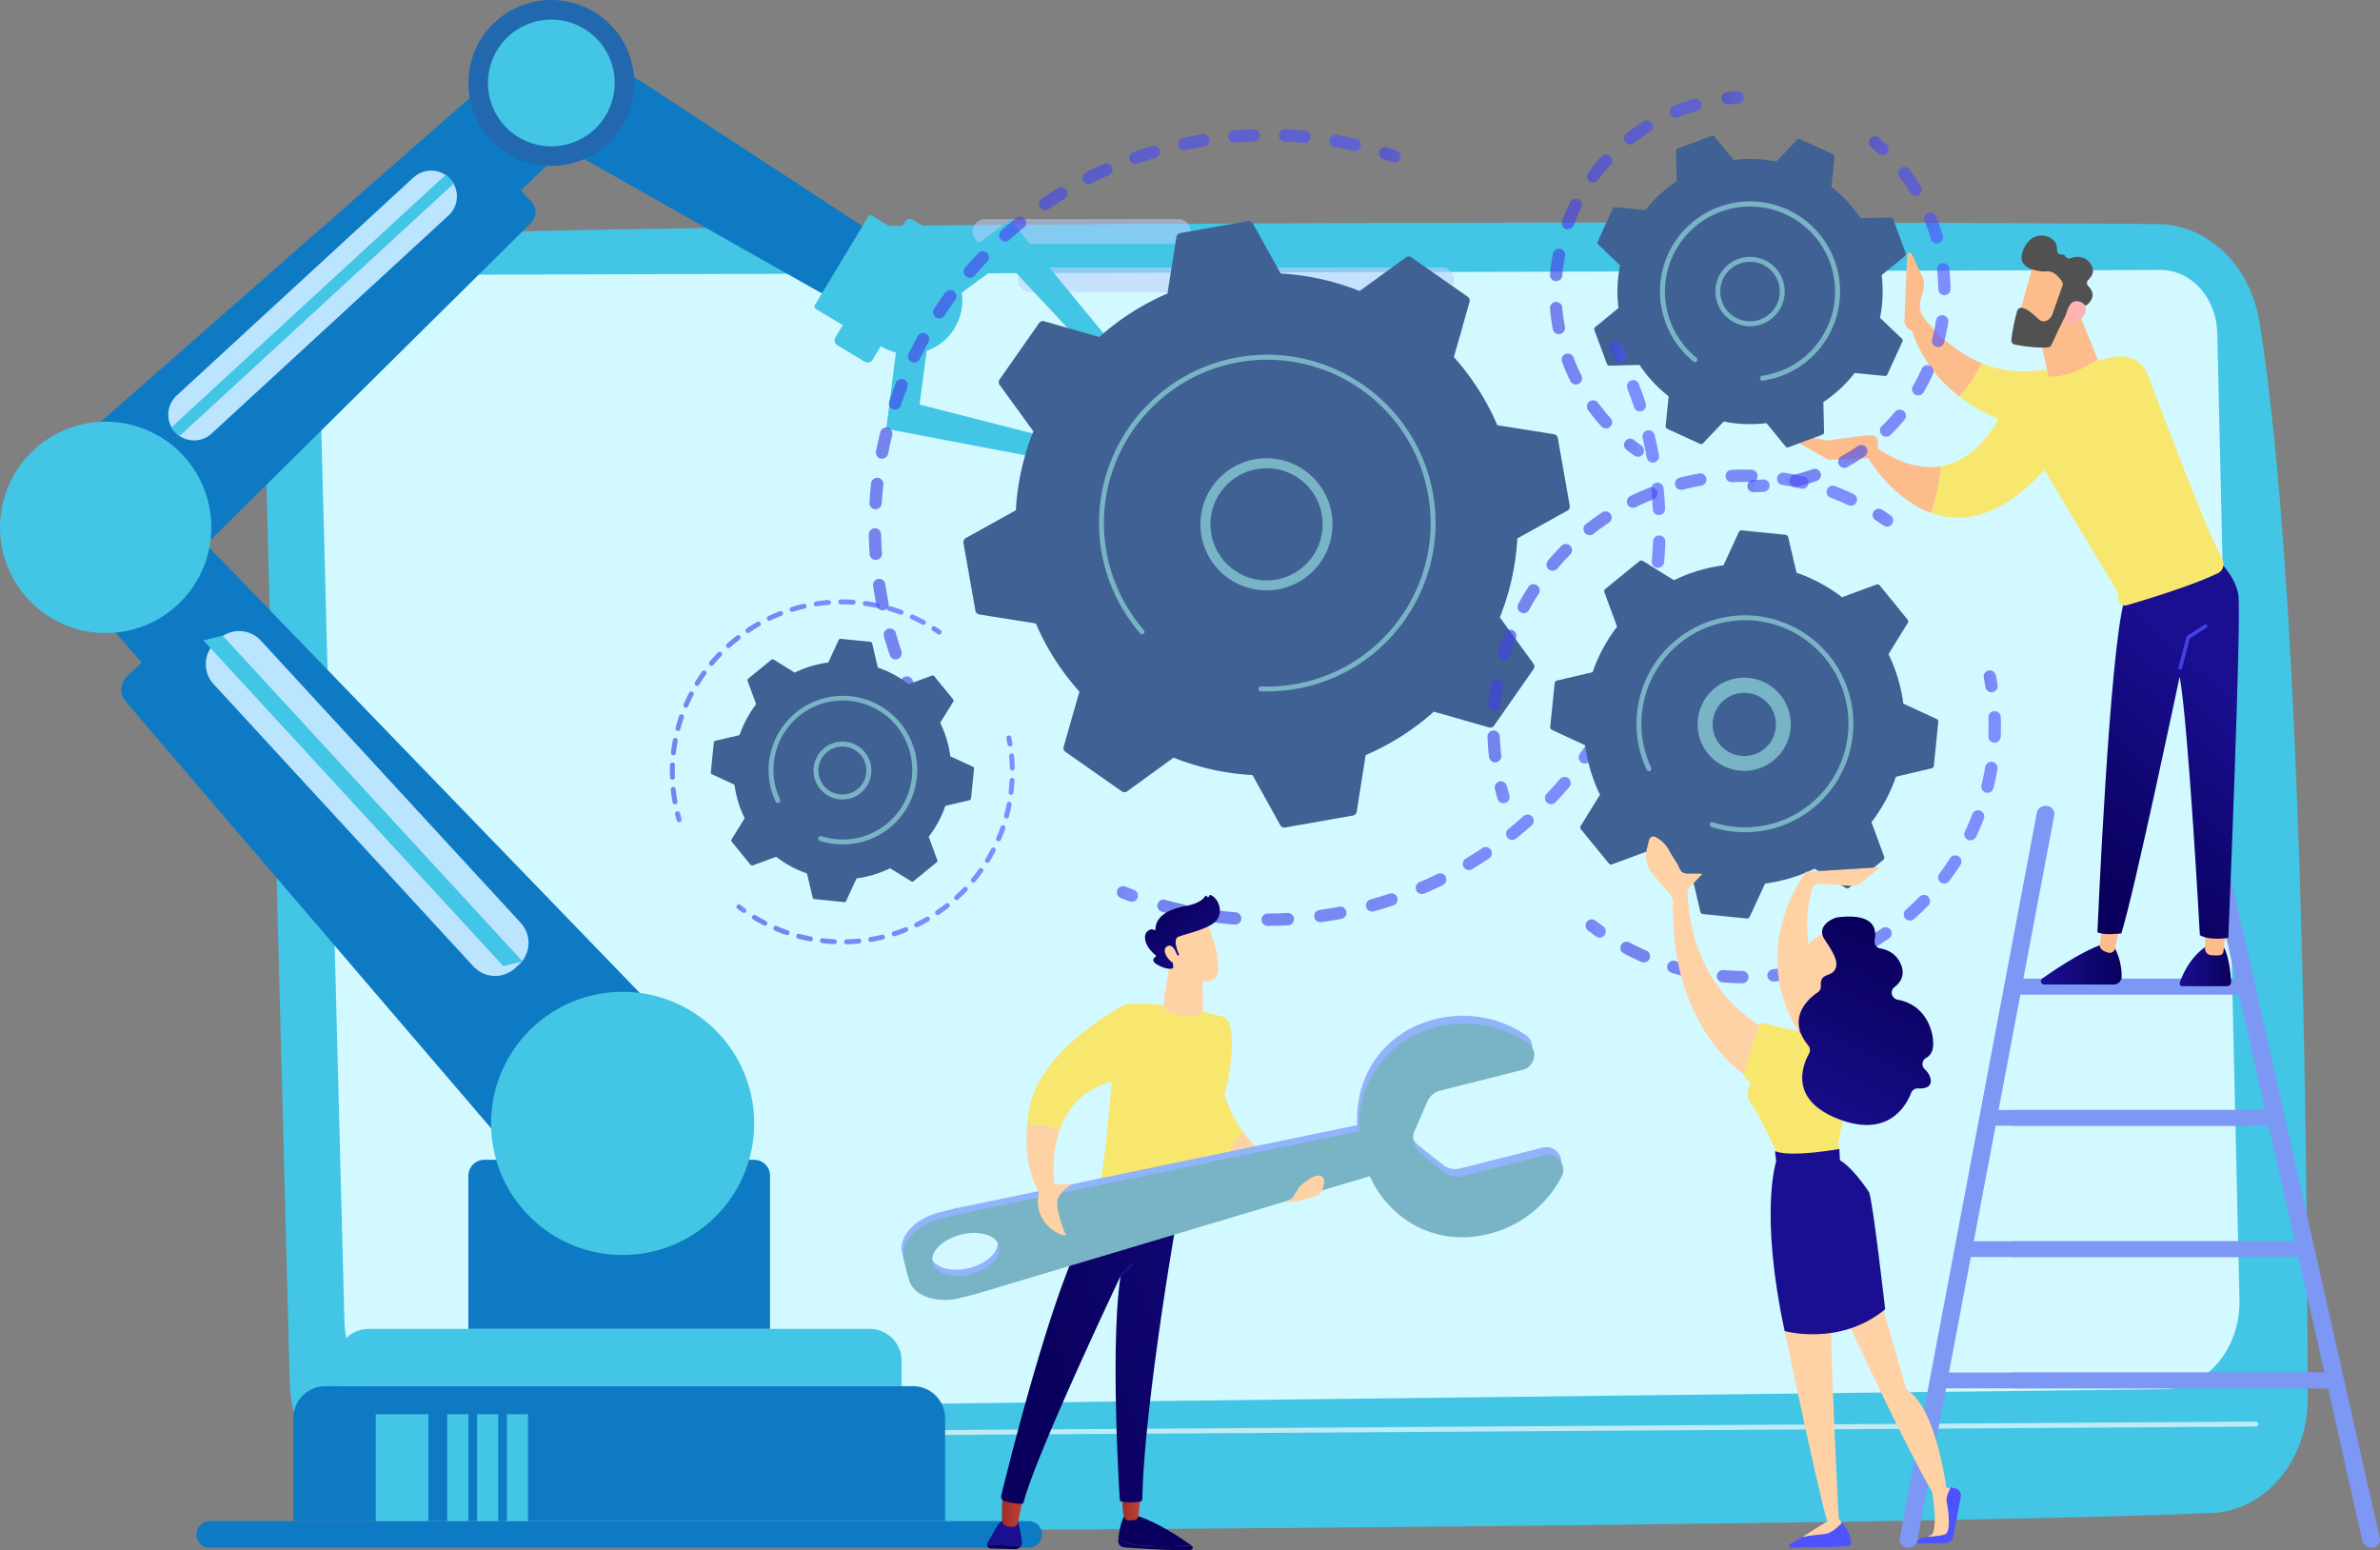 <svg xmlns="http://www.w3.org/2000/svg" xmlns:xlink="http://www.w3.org/1999/xlink" viewBox="0 0 1876.37 1222.03">
  <rect x="0" y="0" width="1876.37" height="1222.03" fill="#808080" stroke="none"/>
  <defs>
    <style>
      .cls-1 {
        fill: #43c5e5;
      }

      .cls-2 {
        fill: #d2f9ff;
      }

      .cls-3 {
        fill: #fff;
        opacity: 0.65;
      }

      .cls-4 {
        fill: #7d97f4;
      }

      .cls-5 {
        fill: url(#linear-gradient);
      }

      .cls-6 {
        fill: #fcbc8b;
      }

      .cls-7 {
        fill: url(#linear-gradient-2);
      }

      .cls-8 {
        fill: url(#linear-gradient-3);
      }

      .cls-9 {
        fill: url(#linear-gradient-4);
      }

      .cls-10 {
        fill: #f7e76f;
      }

      .cls-11 {
        fill: #515151;
      }

      .cls-12 {
        fill: url(#linear-gradient-5);
      }

      .cls-13 {
        fill: #3f6193;
      }

      .cls-14 {
        fill: #79b4c6;
      }

      .cls-15 {
        opacity: 0.64;
      }

      .cls-16 {
        fill: url(#linear-gradient-6);
      }

      .cls-17 {
        fill: url(#linear-gradient-7);
      }

      .cls-18 {
        fill: url(#linear-gradient-8);
      }

      .cls-19 {
        fill: url(#linear-gradient-9);
      }

      .cls-20 {
        fill: url(#linear-gradient-10);
      }

      .cls-21 {
        fill: url(#linear-gradient-11);
      }

      .cls-22, .cls-23 {
        fill: #bdd0fb;
      }

      .cls-22 {
        opacity: 0.53;
      }

      .cls-23 {
        opacity: 0.6;
      }

      .cls-24 {
        fill: #0e7ac4;
      }

      .cls-25 {
        fill: #bbe4ff;
      }

      .cls-26 {
        fill: #2268af;
      }

      .cls-27 {
        fill: url(#linear-gradient-12);
      }

      .cls-28 {
        fill: url(#linear-gradient-13);
      }

      .cls-29 {
        fill: url(#linear-gradient-14);
      }

      .cls-30 {
        fill: url(#linear-gradient-15);
      }

      .cls-31 {
        fill: url(#linear-gradient-16);
      }

      .cls-32 {
        fill: url(#linear-gradient-17);
      }

      .cls-33 {
        fill: url(#linear-gradient-18);
      }

      .cls-34 {
        fill: url(#linear-gradient-19);
      }

      .cls-35 {
        fill: url(#linear-gradient-20);
      }

      .cls-36 {
        fill: url(#linear-gradient-21);
      }

      .cls-37 {
        fill: url(#linear-gradient-22);
      }

      .cls-38 {
        fill: url(#linear-gradient-23);
      }

      .cls-39 {
        fill: url(#linear-gradient-24);
      }

      .cls-40 {
        fill: url(#linear-gradient-25);
      }

      .cls-41 {
        fill: url(#linear-gradient-26);
      }

      .cls-42 {
        fill: url(#linear-gradient-27);
      }

      .cls-43 {
        fill: url(#linear-gradient-28);
      }

      .cls-44 {
        fill: url(#linear-gradient-29);
      }

      .cls-45 {
        fill: #ffd2a6;
      }

      .cls-46 {
        fill: url(#_3);
      }

      .cls-47 {
        fill: url(#_3-2);
      }

      .cls-48 {
        fill: url(#_3-3);
      }

      .cls-49 {
        fill: url(#_3-4);
      }

      .cls-50 {
        fill: url(#linear-gradient-30);
      }

      .cls-51 {
        fill: url(#linear-gradient-31);
      }

      .cls-52 {
        fill: url(#_3-5);
      }

      .cls-53 {
        fill: url(#linear-gradient-32);
      }

      .cls-54 {
        fill: url(#linear-gradient-33);
      }

      .cls-55 {
        fill: #91b3fa;
      }

      .cls-56 {
        fill: url(#linear-gradient-34);
      }

      .cls-57 {
        fill: url(#linear-gradient-35);
      }

      .cls-58 {
        fill: url(#linear-gradient-36);
      }

      .cls-59 {
        fill: url(#linear-gradient-37);
      }

      .cls-60 {
        fill: url(#linear-gradient-38);
      }
    </style>
    <linearGradient id="linear-gradient" x1="-176.51" y1="761.28" x2="-135.92" y2="761.28" gradientTransform="matrix(-1, 0, 0, 1, 1582.51, 0)" gradientUnits="userSpaceOnUse">
      <stop offset="0" stop-color="#09005d"/>
      <stop offset="1" stop-color="#1a0f91"/>
    </linearGradient>
    <linearGradient id="linear-gradient-2" x1="-90.2" y1="760.63" x2="-26.53" y2="760.63" xlink:href="#linear-gradient"/>
    <linearGradient id="linear-gradient-3" x1="1645.98" y1="683.02" x2="1765.98" y2="551.02" gradientTransform="matrix(1, 0, 0, 1, 0, 0)" xlink:href="#linear-gradient"/>
    <linearGradient id="linear-gradient-4" x1="1726.78" y1="510.83" x2="2010.78" y2="300.83" gradientUnits="userSpaceOnUse">
      <stop offset="0" stop-color="#4042e2"/>
      <stop offset="1" stop-color="#4f52ff"/>
    </linearGradient>
    <linearGradient id="linear-gradient-5" x1="1702.98" y1="187.38" x2="1661.98" y2="223.38" gradientUnits="userSpaceOnUse">
      <stop offset="0" stop-color="#ff928e"/>
      <stop offset="1" stop-color="#feb3b1"/>
    </linearGradient>
    <linearGradient id="linear-gradient-6" x1="1280.24" y1="352.89" x2="1296.2" y2="352.89" xlink:href="#linear-gradient-4"/>
    <linearGradient id="linear-gradient-7" x1="1222.01" y1="207.75" x2="1341.37" y2="207.75" xlink:href="#linear-gradient-4"/>
    <linearGradient id="linear-gradient-8" x1="1357.18" y1="77.12" x2="1374.65" y2="77.12" xlink:href="#linear-gradient-4"/>
    <linearGradient id="linear-gradient-9" x1="1473.48" y1="114.94" x2="1489.03" y2="114.94" xlink:href="#linear-gradient-4"/>
    <linearGradient id="linear-gradient-10" x1="1410.77" y1="257.7" x2="1537.92" y2="257.7" xlink:href="#linear-gradient-4"/>
    <linearGradient id="linear-gradient-11" x1="1377.66" y1="383" x2="1395.15" y2="383" xlink:href="#linear-gradient-4"/>
    <linearGradient id="linear-gradient-12" x1="728.25" y1="577.04" x2="742.03" y2="577.04" xlink:href="#linear-gradient-4"/>
    <linearGradient id="linear-gradient-13" x1="684.94" y1="329.29" x2="1072.9" y2="329.29" xlink:href="#linear-gradient-4"/>
    <linearGradient id="linear-gradient-14" x1="1087.27" y1="122.05" x2="1104.38" y2="122.05" xlink:href="#linear-gradient-4"/>
    <linearGradient id="linear-gradient-15" x1="1268.97" y1="277.33" x2="1282.18" y2="277.33" xlink:href="#linear-gradient-4"/>
    <linearGradient id="linear-gradient-16" x1="912.21" y1="514.75" x2="1312.96" y2="514.75" xlink:href="#linear-gradient-4"/>
    <linearGradient id="linear-gradient-17" x1="880.22" y1="704.63" x2="897.21" y2="704.63" xlink:href="#linear-gradient-4"/>
    <linearGradient id="linear-gradient-18" x1="532.24" y1="643.88" x2="537.42" y2="643.88" xlink:href="#linear-gradient-4"/>
    <linearGradient id="linear-gradient-19" x1="528.13" y1="553.26" x2="729.98" y2="553.26" xlink:href="#linear-gradient-4"/>
    <linearGradient id="linear-gradient-20" x1="734.52" y1="497.04" x2="742.45" y2="497.04" xlink:href="#linear-gradient-4"/>
    <linearGradient id="linear-gradient-21" x1="793.48" y1="584.14" x2="798.25" y2="584.14" xlink:href="#linear-gradient-4"/>
    <linearGradient id="linear-gradient-22" x1="592.67" y1="669.22" x2="800" y2="669.22" xlink:href="#linear-gradient-4"/>
    <linearGradient id="linear-gradient-23" x1="580.7" y1="716.36" x2="588.5" y2="716.36" xlink:href="#linear-gradient-4"/>
    <linearGradient id="linear-gradient-24" x1="1178.45" y1="624.54" x2="1190.22" y2="624.54" xlink:href="#linear-gradient-4"/>
    <linearGradient id="linear-gradient-25" x1="1172.7" y1="485.57" x2="1464.06" y2="485.57" xlink:href="#linear-gradient-4"/>
    <linearGradient id="linear-gradient-26" x1="1476.4" y1="408.11" x2="1492.6" y2="408.11" xlink:href="#linear-gradient-4"/>
    <linearGradient id="linear-gradient-27" x1="1563.87" y1="537.04" x2="1574.99" y2="537.04" xlink:href="#linear-gradient-4"/>
    <linearGradient id="linear-gradient-28" x1="1277.47" y1="667.85" x2="1577.52" y2="667.85" xlink:href="#linear-gradient-4"/>
    <linearGradient id="linear-gradient-29" x1="1250.07" y1="731.91" x2="1266.06" y2="731.91" xlink:href="#linear-gradient-4"/>
    <linearGradient id="_3" data-name="   3" x1="894.64" y1="1278.62" x2="878.64" y2="1343.28" gradientUnits="userSpaceOnUse">
      <stop offset="0" stop-color="#09005d"/>
      <stop offset="0.92" stop-color="#190e8d"/>
      <stop offset="1" stop-color="#1a0f91"/>
    </linearGradient>
    <linearGradient id="_3-2" x1="912.78" y1="1202.43" x2="918.11" y2="1159.09" xlink:href="#_3"/>
    <linearGradient id="_3-3" x1="816.22" y1="1126.05" x2="805.55" y2="1166.05" xlink:href="#_3"/>
    <linearGradient id="_3-4" x1="794.71" y1="1181.67" x2="806.71" y2="1041" xlink:href="#_3"/>
    <linearGradient id="linear-gradient-30" x1="6552.4" y1="1187.93" x2="6570.27" y2="1187.93" gradientTransform="translate(-5762.51)" gradientUnits="userSpaceOnUse">
      <stop offset="0" stop-color="#a22b25"/>
      <stop offset="1" stop-color="#c0423c"/>
    </linearGradient>
    <linearGradient id="linear-gradient-31" x1="6647.06" y1="1186.76" x2="6661.95" y2="1186.76" xlink:href="#linear-gradient-30"/>
    <linearGradient id="_3-5" x1="826.83" y1="1090.22" x2="1129.49" y2="992.22" xlink:href="#_3"/>
    <linearGradient id="linear-gradient-32" x1="879.69" y1="868.75" x2="883.69" y2="933.41" gradientTransform="matrix(1, 0, 0, 1, 0, 0)" xlink:href="#linear-gradient"/>
    <linearGradient id="linear-gradient-33" x1="6681.88" y1="714.4" x2="6724.86" y2="769.73" gradientTransform="translate(-5762.51)" xlink:href="#linear-gradient"/>
    <linearGradient id="linear-gradient-34" x1="3077.12" y1="925.91" x2="3035.3" y2="1197.75" gradientTransform="translate(-1506.69)" xlink:href="#linear-gradient-4"/>
    <linearGradient id="linear-gradient-35" x1="2988.63" y1="912.3" x2="2946.81" y2="1184.14" gradientTransform="translate(-1506.69)" xlink:href="#linear-gradient-4"/>
    <linearGradient id="linear-gradient-36" x1="1601.16" y1="714.47" x2="1481.16" y2="907.97" gradientTransform="matrix(1, 0, 0, 1, 0, 0)" xlink:href="#linear-gradient"/>
    <linearGradient id="linear-gradient-37" x1="2924.63" y1="801.15" x2="2954.55" y2="801.15" gradientTransform="translate(-1506.69)" xlink:href="#linear-gradient-5"/>
    <linearGradient id="linear-gradient-38" x1="3007.99" y1="749.34" x2="2931.32" y2="902.69" gradientTransform="translate(-1506.69)" xlink:href="#linear-gradient"/>
  </defs>
  <g id="Layer_2" data-name="Layer 2">
    <g id="Illustration">
      <g>
        <g>
          <path class="cls-1" d="M207.35,277.94l21,809.29c1.73,66.58,49.49,119.82,107.68,120,258.44.93,1162.14-4,1407.87-14.52,42.23-1.81,75.46-41.4,75.42-89.78-.13-188.13-4.15-640.43-38.08-849.58-7.15-44-40.6-76.26-79.7-76.67-216.58-2.32-1174.71-2.66-1420.26,10C238.9,188.93,206.09,229.43,207.35,277.94Z"/>
          <path class="cls-2" d="M251.61,272.85l19.93,768.89c1,38.87,29.09,69.83,63.06,69.53L1706,1095.12c33.68-.29,60.47-32,59.59-70.55L1748.09,262.5c-.63-27.55-20.39-49.64-44.48-49.68L299.28,216.74C272.34,216.69,250.81,242,251.61,272.85Z"/>
          <path class="cls-3" d="M273.88,1134.2a1.95,1.95,0,0,1,0-3.89l1504.53-9.65a2,2,0,0,1,2,1.93,2,2,0,0,1-1.94,2L273.9,1134.2Z"/>
        </g>
        <g>
          <g>
            <path class="cls-4" d="M1504.62,1220.06a6.77,6.77,0,0,0,6.84-5.18l108.13-572.39c.64-3.39-1.91-6.59-5.69-7.16s-7.38,1.71-8,5.09l-108.13,572.39c-.64,3.39,1.92,6.59,5.7,7.16A7.68,7.68,0,0,0,1504.62,1220.06Z"/>
            <path class="cls-4" d="M1869.41,1220.06a7.16,7.16,0,0,0,1.38-.13c3.76-.67,6.2-4,5.44-7.31L1748.76,647.67c-.75-3.36-4.41-5.55-8.18-4.86s-6.2,4-5.45,7.32l127.47,564.94A6.82,6.82,0,0,0,1869.41,1220.06Z"/>
            <path class="cls-4" d="M1587.12,783.94h184.79c3.84,0,6.95-2.78,6.95-6.21s-3.11-6.21-6.95-6.21H1587.12c-3.83,0-6.95,2.78-6.95,6.21S1583.29,783.94,1587.12,783.94Z"/>
            <path class="cls-4" d="M1590.47,783.94h178.08a6.23,6.23,0,1,0,0-12.42H1590.47a6.23,6.23,0,1,0,0,12.42Z"/>
            <path class="cls-4" d="M1587.12,887.44h184.79c3.84,0,6.95-2.78,6.95-6.21s-3.11-6.21-6.95-6.21H1587.12c-3.83,0-6.95,2.78-6.95,6.21S1583.29,887.44,1587.12,887.44Z"/>
            <path class="cls-4" d="M1570.35,887.44h224c3.84,0,7-2.78,7-6.21s-3.11-6.21-7-6.21h-224c-3.84,0-7,2.78-7,6.21S1566.51,887.44,1570.35,887.44Z"/>
            <path class="cls-4" d="M1587.12,990.94h184.79c3.84,0,6.95-2.78,6.95-6.21s-3.11-6.21-6.95-6.21H1587.12c-3.83,0-6.95,2.77-6.95,6.21S1583.29,990.94,1587.12,990.94Z"/>
            <path class="cls-4" d="M1549,990.94H1817.1c3.84,0,7-2.78,7-6.21s-3.11-6.21-7-6.21H1549c-3.84,0-7,2.77-7,6.21S1545.11,990.94,1549,990.94Z"/>
            <path class="cls-4" d="M1587.12,1094.43h251.54c3.84,0,6.95-2.78,6.95-6.21s-3.11-6.21-6.95-6.21H1587.12c-3.83,0-6.95,2.78-6.95,6.21S1583.29,1094.43,1587.12,1094.43Z"/>
            <path class="cls-4" d="M1531.64,1094.43h307c3.84,0,6.95-2.78,6.95-6.21s-3.11-6.21-6.95-6.21h-307c-3.84,0-7,2.78-7,6.21S1527.8,1094.43,1531.64,1094.43Z"/>
          </g>
          <g>
            <path class="cls-5" d="M1753.36,747s4.51,7.11,5.65,27a3.25,3.25,0,0,1-3.22,3.43h-35.27a2.08,2.08,0,0,1-2-2.73c2.07-6.12,8.32-21,22.26-29.56Z"/>
            <path class="cls-6" d="M1754.9,733.49l-2,16.73a3.13,3.13,0,0,1-2.75,2.76,27.46,27.46,0,0,1-7.45-.07,5.16,5.16,0,0,1-4.26-5.12V731.64Z"/>
            <path class="cls-7" d="M1666.1,745.13a49.32,49.32,0,0,1,6.61,24.9,6.24,6.24,0,0,1-6.27,6.09h-54.78a2.62,2.62,0,0,1-1.5-4.77c10.36-7.27,30.74-20.87,45.47-26.22Z"/>
            <path class="cls-6" d="M1671.74,727.07l-4.25,20.66a4.27,4.27,0,0,1-5,3.35,15.29,15.29,0,0,1-4.82-2,4.89,4.89,0,0,1-2.18-5l4.4-25Z"/>
            <path class="cls-8" d="M1747.08,439.85s14.8,13,17.58,28.74-7.89,270.75-7.89,270.75-14.79,2.46-22.42-2.16c0,0-9-165.53-15.92-203.78,0,0-36.06,171.46-46,202.45,0,0-14.25,1.73-18.84-1,0,0,9.44-222.27,21.31-261.79Z"/>
            <path class="cls-9" d="M1718.86,527.87a1.22,1.22,0,0,1-.37,0,1.46,1.46,0,0,1-1-1.78l6.28-24.1a1.48,1.48,0,0,1,.63-.86l13.57-8.71a1.46,1.46,0,1,1,1.58,2.45l-13.1,8.41-6.14,23.55A1.45,1.45,0,0,1,1718.86,527.87Z"/>
            <path class="cls-10" d="M1601.08,292.48c62.28-5.17,78.56,7.71,78.56,7.71l-29.93,47.25s-61.19-1.2-105-35a107.48,107.48,0,0,0,17.56-26.21A82.52,82.52,0,0,0,1601.08,292.48Z"/>
            <path class="cls-6" d="M1503.56,201.06a1.9,1.9,0,0,1,3.63-.73l8,17a17.67,17.67,0,0,1,1.41,10.51l-2.79,9.87a17.07,17.07,0,0,0,3.48,13.56c7.3,9.13,22.85,25.8,45,35a107.48,107.48,0,0,1-17.56,26.21c-16.09-12.4-29.85-29.18-37.39-51.91a8.34,8.34,0,0,1-5.88-8.29Z"/>
            <path class="cls-10" d="M1580.58,319.87c21.93-23.62,63.69-34.3,87.87-38.68a22.19,22.19,0,0,1,24.79,14.06c10.88,29.25,40.47,105.35,46.21,118.43,4.7,10.73,9.62,21.21,12.74,27.76a7.87,7.87,0,0,1-3.67,10.48c-20.34,9.8-57,20.9-71.79,25.22a5.08,5.08,0,0,1-6.51-4.89,15.94,15.94,0,0,0-2.27-8.19l-56.2-93.66c-35,38.84-65.71,42.4-89.28,33.89a176.42,176.42,0,0,0,7.8-36.8C1565.09,361.52,1580.58,319.87,1580.58,319.87Z"/>
            <path class="cls-6" d="M1472.73,361l6.28-8.38c20.34,14,37.34,17.28,51.26,14.9a176.42,176.42,0,0,1-7.8,36.8C1491.43,393.09,1472.73,361,1472.73,361Z"/>
            <path class="cls-6" d="M1477.16,361.12l-35.4,1.38-32.59-18.2c4.68-2.94,31.13,3.06,31.13,3.06s27.66-4.18,35.14-4.19c6.22,0,5.33,8.93,4.85,12-.1.62-.18,1-.18,1Z"/>
            <path class="cls-6" d="M1635.19,237.8l18.68,45.57s-21.46,14.86-38.72,13.44l-9.33-41Z"/>
            <g>
              <path class="cls-6" d="M1603.64,206.73c-.42.61-13.51,47.87-13.51,47.87l27.15,6.9,19.06-43S1610.81,196.59,1603.64,206.73Z"/>
              <path class="cls-11" d="M1626.11,225.07l-8.26,23.4a3.18,3.18,0,0,1-.43.84c-1.12,1.59-5.38,6.78-10.43,2.1-4.58-4.24-8.83-8-12.75-8.74a3.45,3.45,0,0,0-3.94,2.48,149.61,149.61,0,0,0-4.57,22.81,3.45,3.45,0,0,0,2.81,3.72c5.31,1,16.55,2.82,25.93,2.16a3.46,3.46,0,0,0,2.92-2c2.59-5.65,10.51-22.8,13.46-27.24,2.77-4.16,9.55-4.05,12.39-3.79a3.42,3.42,0,0,0,2.56-.84c2.48-2.18,7.22-7.75.56-14.41a3.47,3.47,0,0,1,.08-5c2.86-2.69,5.92-7.46,1.15-13.38s-11.24-5-15.15-3.62a3.47,3.47,0,0,1-4.18-1.54,2.75,2.75,0,0,0-2.83-1.33,3.41,3.41,0,0,1-3.64-3.5c.07-3.85-1.31-8.72-8-10.8-11.86-3.69-19.25,7.77-20,16.32s12.36,11.82,20,11.24c5.85-.44,10.19,5.36,11.94,8.16A3.45,3.45,0,0,1,1626.11,225.07Z"/>
              <path class="cls-12" d="M1627.76,253.08s1.91-14.84,8.09-15.57,12.18,4.35,6,12.68C1634.26,260.55,1627.76,253.08,1627.76,253.08Z"/>
            </g>
          </g>
          <g>
            <path class="cls-13" d="M1342.55,349.52,1359,332.27a103.7,103.7,0,0,0,33.63,1.28L1407.77,352a1.94,1.94,0,0,0,2.2.59l26.82-9.94a2,2,0,0,0,1.28-1.88l-.55-23.83a103.85,103.85,0,0,0,24.67-22.9l23.73,2.34a2,2,0,0,0,2-1.13l11.94-26a2,2,0,0,0-.43-2.24l-17.25-16.47a104.26,104.26,0,0,0,1.28-33.63l18.42-15.12a2,2,0,0,0,.59-2.2l-9.94-26.82a2,2,0,0,0-1.89-1.28l-23.82.55a103.8,103.8,0,0,0-22.9-24.66l2.34-23.74a2,2,0,0,0-1.13-2l-26-11.93a2,2,0,0,0-2.24.42l-16.47,17.25a104,104,0,0,0-33.63-1.27l-15.12-18.43a2,2,0,0,0-2.2-.59l-26.82,10a2,2,0,0,0-1.28,1.88l.55,23.83a104.21,104.21,0,0,0-24.67,22.89l-23.73-2.34a2,2,0,0,0-2,1.14l-11.93,26a2,2,0,0,0,.42,2.23l17.25,16.47a104,104,0,0,0-1.27,33.63l-18.43,15.12a2,2,0,0,0-.59,2.2l9.94,26.82a2,2,0,0,0,1.89,1.28l23.82-.55a104.26,104.26,0,0,0,22.9,24.67L1313.18,336a2,2,0,0,0,1.14,2l26,11.93A2,2,0,0,0,1342.55,349.52Z"/>
            <path class="cls-14" d="M1379.75,257.16a27.32,27.32,0,1,1,15.45-4.8h0A27.17,27.17,0,0,1,1379.75,257.16Zm-.09-50.79A23.46,23.46,0,1,0,1393,249.15h0a23.46,23.46,0,0,0-9-42.39A24.24,24.24,0,0,0,1379.66,206.37Zm14.44,44.39h0Z"/>
            <g>
              <g class="cls-15">
                <path class="cls-16" d="M1291.34,360.07a4.83,4.83,0,0,1-2.8-.88c-2.18-1.54-4.35-3.15-6.44-4.79a4.87,4.87,0,0,1,6-7.66c2,1.54,4,3.05,6,4.5a4.86,4.86,0,0,1-2.8,8.83Z"/>
                <path class="cls-17" d="M1266.09,337.72a4.85,4.85,0,0,1-3.6-1.6,160.24,160.24,0,0,1-10.42-12.8,4.86,4.86,0,1,1,7.85-5.74,148.47,148.47,0,0,0,9.78,12,4.87,4.87,0,0,1-3.61,8.13Zm-23.63-34.58a4.88,4.88,0,0,1-4.36-2.69,158.58,158.58,0,0,1-6.6-15.14,4.86,4.86,0,0,1,9.11-3.41,148.7,148.7,0,0,0,6.19,14.2,4.87,4.87,0,0,1-4.34,7ZM1229,263.46a4.86,4.86,0,0,1-4.77-4,157.28,157.28,0,0,1-2.24-16.36,4.87,4.87,0,0,1,9.7-.8,149.17,149.17,0,0,0,2.09,15.34,4.87,4.87,0,0,1-3.87,5.69A4.68,4.68,0,0,1,1229,263.46Zm-2.12-41.84h-.42a4.87,4.87,0,0,1-4.43-5.27,157.71,157.71,0,0,1,2.27-16.34,4.86,4.86,0,1,1,9.55,1.83,149.46,149.46,0,0,0-2.13,15.35A4.86,4.86,0,0,1,1226.91,221.62Zm9.22-40.85a4.91,4.91,0,0,1-1.71-.31,4.85,4.85,0,0,1-2.84-6.26,158.58,158.58,0,0,1,6.58-15.13,4.87,4.87,0,0,1,8.71,4.34,146.45,146.45,0,0,0-6.18,14.2A4.87,4.87,0,0,1,1236.13,180.77ZM1256,143.93a4.86,4.86,0,0,1-3.92-7.74,159.75,159.75,0,0,1,10.45-12.77,4.86,4.86,0,0,1,7.19,6.55,148.26,148.26,0,0,0-9.8,12A4.84,4.84,0,0,1,1256,143.93Zm29.18-30a4.87,4.87,0,0,1-3-8.7c2.53-2,5.17-3.9,7.83-5.74,1.87-1.28,3.78-2.53,5.68-3.73a4.86,4.86,0,1,1,5.17,8.24c-1.79,1.13-3.59,2.3-5.33,3.51-2.51,1.72-5,3.54-7.36,5.39A4.88,4.88,0,0,1,1285.22,113.9Zm36.19-21.08a4.86,4.86,0,0,1-1.85-9.36A156.19,156.19,0,0,1,1335.13,78a4.86,4.86,0,1,1,2.74,9.33,148.85,148.85,0,0,0-14.61,5.14A4.81,4.81,0,0,1,1321.41,92.82Z"/>
                <path class="cls-18" d="M1362,82.33a4.87,4.87,0,0,1-.55-9.7c2.62-.3,5.31-.54,8-.71a4.86,4.86,0,0,1,.62,9.71c-2.51.16-5,.38-7.5.67Z"/>
              </g>
              <g class="cls-15">
                <path class="cls-19" d="M1484.17,122.38a4.79,4.79,0,0,1-3.31-1.31c-1.82-1.69-3.72-3.37-5.64-5a4.86,4.86,0,1,1,6.26-7.44c2,1.72,4.07,3.51,6,5.32a4.86,4.86,0,0,1-3.32,8.42Z"/>
                <path class="cls-20" d="M1415.63,383.82a4.86,4.86,0,0,1-1.13-9.59,149.18,149.18,0,0,0,14.61-4.33,4.86,4.86,0,0,1,3.24,9.17,156.35,156.35,0,0,1-15.58,4.61A4.94,4.94,0,0,1,1415.63,383.82Zm38.4-15a4.86,4.86,0,0,1-2.36-9.11c4.14-2.31,8.24-4.85,12.17-7.55l.76-.52a4.86,4.86,0,1,1,5.56,8l-.81.56c-4.18,2.88-8.54,5.59-13,8A4.8,4.8,0,0,1,1454,368.84Zm33-24.62a4.87,4.87,0,0,1-3.41-8.34A149.58,149.58,0,0,0,1494,324.69a4.86,4.86,0,1,1,7.48,6.21,159.21,159.21,0,0,1-11,11.93A4.85,4.85,0,0,1,1487.08,344.22Zm25.27-32.51a4.87,4.87,0,0,1-4.2-7.31,145.32,145.32,0,0,0,6.95-13.55,4.87,4.87,0,1,1,8.88,4,159.84,159.84,0,0,1-7.41,14.45A4.87,4.87,0,0,1,1512.35,311.71Zm15.7-38.11a4.8,4.8,0,0,1-1.24-.16,4.85,4.85,0,0,1-3.47-5.93,151.5,151.5,0,0,0,3.1-14.93,4.86,4.86,0,0,1,9.61,1.5,158.83,158.83,0,0,1-3.3,15.89A4.87,4.87,0,0,1,1528.05,273.6Zm5-40.9a4.86,4.86,0,0,1-4.86-4.81,148.56,148.56,0,0,0-1-15.2,4.87,4.87,0,0,1,9.67-1.12,156.91,156.91,0,0,1,1,16.21,4.86,4.86,0,0,1-4.8,4.92Zm-6-40.76a4.87,4.87,0,0,1-4.67-3.51,147.68,147.68,0,0,0-5-14.4,4.86,4.86,0,0,1,9-3.66,157.35,157.35,0,0,1,5.33,15.35,4.85,4.85,0,0,1-3.31,6A5,5,0,0,1,1527,191.94Zm-16.73-37.67a4.87,4.87,0,0,1-4.15-2.31c-1.29-2.1-2.67-4.22-4.08-6.27s-3-4.24-4.57-6.29a4.86,4.86,0,1,1,7.72-5.92c1.67,2.19,3.31,4.44,4.86,6.7s3,4.43,4.35,6.68a4.85,4.85,0,0,1-4.13,7.41Z"/>
                <path class="cls-21" d="M1382.52,388a4.86,4.86,0,0,1-.08-9.72c2.49,0,5-.15,7.52-.32a4.86,4.86,0,1,1,.66,9.7c-2.66.18-5.36.3-8,.34Z"/>
              </g>
            </g>
            <path class="cls-14" d="M1389.46,300.12a2,2,0,0,1-1.92-1.67,2.64,2.64,0,0,1,0-.28,2,2,0,0,1,1.67-1.92,67.6,67.6,0,0,0,13.84-3.53h0a67.05,67.05,0,1,0-65.33-10.58,1.95,1.95,0,0,1-2.43,3,71,71,0,1,1,69.11,11.19h0a71.59,71.59,0,0,1-13.44,3.55l-.41.06-.79.12Z"/>
          </g>
        </g>
        <g>
          <path class="cls-22" d="M929,192.19H776.57a9.74,9.74,0,0,1-9.74-9.73h0a9.74,9.74,0,0,1,9.74-9.74H929a9.74,9.74,0,0,1,9.74,9.74h0A9.74,9.74,0,0,1,929,192.19Z"/>
          <path class="cls-22" d="M1143.75,268.45H910.14a9.73,9.73,0,0,1-9.74-9.73h0a9.73,9.73,0,0,1,9.74-9.73h233.61a9.72,9.72,0,0,1,9.73,9.73h0A9.72,9.72,0,0,1,1143.75,268.45Z"/>
          <path class="cls-23" d="M1136.72,230.32H812.35a9.73,9.73,0,0,1-9.73-9.73h0a9.74,9.74,0,0,1,9.73-9.74h324.37a9.73,9.73,0,0,1,9.73,9.74h0A9.73,9.73,0,0,1,1136.72,230.32Z"/>
        </g>
        <g>
          <g>
            <path class="cls-24" d="M811.37,1199.13H165a10.47,10.47,0,0,0,0,20.93H811.37a10.47,10.47,0,0,0,0-20.93Z"/>
            <path class="cls-24" d="M719.81,1092.75H256.52A25.29,25.29,0,0,0,231.23,1118v81.09H745.1V1118A25.29,25.29,0,0,0,719.81,1092.75Z"/>
            <path class="cls-1" d="M685.54,1047.56H290.79a25.29,25.29,0,0,0-25.29,25.29v19.9H710.83v-19.9A25.29,25.29,0,0,0,685.54,1047.56Z"/>
            <path class="cls-24" d="M381.92,914.27h212.5a12.66,12.66,0,0,1,12.66,12.66v120.63a0,0,0,0,1,0,0H369.26a0,0,0,0,1,0,0V926.93A12.66,12.66,0,0,1,381.92,914.27Z"/>
            <g>
              <rect class="cls-1" x="296.22" y="1114.84" width="41.52" height="84.29"/>
              <rect class="cls-1" x="352.57" y="1114.84" width="16.68" height="84.29"/>
              <rect class="cls-1" x="376.09" y="1114.84" width="16.69" height="84.29"/>
              <rect class="cls-1" x="399.6" y="1114.84" width="16.69" height="84.29"/>
            </g>
          </g>
          <g>
            <g>
              <path class="cls-24" d="M100.35,532.93a14.56,14.56,0,0,0-1.13,20.26l325.42,380a14.57,14.57,0,0,0,20.88,1.17l27.68-25.49L114.8,519.63Z"/>
              <path class="cls-24" d="M144.92,410.84a29.4,29.4,0,0,0-41.13-1.28L74.6,436.43a29.41,29.41,0,0,0-2.12,41.1l388.3,442.79,81.39-74.94a16,16,0,0,0,.67-22.85Z"/>
              <path class="cls-25" d="M172.76,503.61l-3,2.81a23.28,23.28,0,0,0-1.36,32.88L373.26,761.85a23.28,23.28,0,0,0,32.88,1.35l3.05-2.81a23.27,23.27,0,0,0,1.36-32.87L205.64,505A23.28,23.28,0,0,0,172.76,503.61Z"/>
              <polygon class="cls-1" points="411.96 757.84 396.81 761.63 160.38 504.85 175.54 501.06 411.96 757.84"/>
            </g>
            <g>
              <circle class="cls-1" cx="490.86" cy="885.6" r="103.74" transform="translate(-482.44 606.48) rotate(-45)"/>
              <circle class="cls-1" cx="490.86" cy="885.6" r="79.24" transform="translate(-400.2 1366.48) rotate(-89.36)"/>
            </g>
          </g>
          <g>
            <g>
              <path class="cls-24" d="M95.9,435.55l20.47,22.23a11.69,11.69,0,0,0,16.78.45l285.58-282.6a11.69,11.69,0,0,0,.43-16.29l-10.68-11.6Z"/>
              <path class="cls-24" d="M424.58,60.39l21.58,23.43a23.61,23.61,0,0,1-1,33l-340,328.68L44.9,380.17a12.84,12.84,0,0,1,1-18.34L391.57,58.68A23.62,23.62,0,0,1,424.58,60.39Z"/>
              <path class="cls-25" d="M326.09,139.82,139.23,311.87a20.35,20.35,0,1,0,27.57,29.94l186.86-172a20.35,20.35,0,0,0-27.57-29.94Z"/>
              <rect class="cls-1" x="99.09" y="236.12" width="294.7" height="9.39" transform="translate(-97.97 230.58) rotate(-42.64)"/>
            </g>
            <g>
              <circle class="cls-1" cx="83.3" cy="415.75" r="83.3" transform="translate(-188.2 90.06) rotate(-28.49)"/>
              <circle class="cls-1" cx="83.3" cy="415.75" r="63.63" transform="translate(-340.03 391.77) rotate(-75.43)"/>
            </g>
          </g>
          <g>
            <path class="cls-24" d="M680.15,200l-13,21.37c-5.24,8.61-14.72,12.49-21.33,8.71l-244-137.88L438.1,32.57C441,27.74,446.4,25.68,450,28L678.07,177C684.47,181.13,685.39,191.33,680.15,200Z"/>
            <g>
              <circle class="cls-26" cx="434.66" cy="65.4" r="65.39" transform="translate(-1.56 119.45) rotate(-15.62)"/>
              <circle class="cls-1" cx="434.66" cy="65.4" r="49.95" transform="translate(6.42 164.46) rotate(-21.58)"/>
            </g>
            <g>
              <rect class="cls-1" x="633.38" y="198.42" width="85.83" height="30" rx="2.18" transform="translate(144.3 682.34) rotate(-58.91)"/>
              <polygon class="cls-1" points="741.94 212.97 796.58 173.53 872.28 265.6 860.8 279.15 792.36 205.73 750.08 236.68 741.94 212.97"/>
              <polygon class="cls-1" points="707.15 271.21 698.74 338.06 815.83 360.35 822.22 343.78 724.97 318.92 731.86 266.98 707.15 271.21"/>
              <path class="cls-1" d="M689.52,269.47a42.31,42.31,0,1,0,44.15-71.31Z"/>
              <path class="cls-1" d="M665.48,254.63l-6.92,11.46a4.55,4.55,0,0,0,1.75,6.16l21.25,12.81a4.54,4.54,0,0,0,6.27-1.33l55.1-91.38a4.54,4.54,0,0,0-1.75-6.16l-21.25-12.81a4.53,4.53,0,0,0-6.26,1.33l-6.33,10.5Z"/>
            </g>
          </g>
        </g>
        <g>
          <g class="cls-15">
            <path class="cls-27" d="M737.17,585.22a4.85,4.85,0,0,1-4.12-2.27q-2.1-3.35-4.12-6.74a4.86,4.86,0,1,1,8.36-5c1.31,2.2,2.64,4.37,4,6.53a4.85,4.85,0,0,1-4.11,7.45Z"/>
            <path class="cls-28" d="M721.33,556.78a4.87,4.87,0,0,1-4.38-2.73c-2.26-4.62-4.44-9.36-6.46-14.08a4.86,4.86,0,0,1,8.94-3.84c2,4.57,4.07,9.17,6.26,13.65a4.87,4.87,0,0,1-4.36,7Zm-15.23-37a4.87,4.87,0,0,1-4.61-3.31c-1.64-4.88-3.19-9.86-4.59-14.81a4.86,4.86,0,0,1,9.36-2.65c1.36,4.8,2.86,9.63,4.45,14.35a4.85,4.85,0,0,1-3.06,6.16A4.67,4.67,0,0,1,706.1,519.75Zm-10.33-38.69a4.86,4.86,0,0,1-4.76-3.91c-1-5.06-1.91-10.2-2.67-15.27a4.86,4.86,0,0,1,9.62-1.44c.74,4.92,1.6,9.9,2.58,14.81a4.86,4.86,0,0,1-3.81,5.72A5.2,5.2,0,0,1,695.77,481.06Zm-5.31-39.69a4.85,4.85,0,0,1-4.84-4.53c-.35-5.13-.58-10.34-.68-15.49a4.86,4.86,0,1,1,9.72-.18c.1,5,.32,10,.66,15a4.86,4.86,0,0,1-4.52,5.18Zm-.12-40H690a4.86,4.86,0,0,1-4.55-5.16c.32-5.13.77-10.34,1.34-15.47a4.87,4.87,0,0,1,9.67,1.08c-.56,5-1,10-1.3,15A4.87,4.87,0,0,1,690.34,401.34Zm5.08-39.75a5.07,5.07,0,0,1-.94-.09,4.87,4.87,0,0,1-3.84-5.7c1-5.06,2.11-10.16,3.35-15.16a4.86,4.86,0,0,1,9.44,2.33c-1.2,4.85-2.29,9.79-3.24,14.69A4.87,4.87,0,0,1,695.42,361.59Zm10.2-38.73a5,5,0,0,1-1.55-.25,4.88,4.88,0,0,1-3.07-6.16c1.63-4.87,3.41-9.78,5.28-14.58a4.86,4.86,0,1,1,9.06,3.53c-1.81,4.66-3.53,9.41-5.11,14.13A4.87,4.87,0,0,1,705.62,322.86Zm15.12-37.08a4.87,4.87,0,0,1-4.37-7c2.24-4.63,4.63-9.26,7.11-13.78a4.86,4.86,0,1,1,8.53,4.67c-2.4,4.38-4.72,8.87-6.89,13.36A4.88,4.88,0,0,1,720.74,285.78ZM740.5,251a4.87,4.87,0,0,1-4.06-7.54c2.82-4.29,5.79-8.58,8.82-12.74a4.86,4.86,0,1,1,7.86,5.73c-2.94,4-5.81,8.19-8.54,12.35A4.89,4.89,0,0,1,740.5,251Zm24.08-32a4.87,4.87,0,0,1-3.69-8c3.35-3.9,6.84-7.77,10.38-11.5a4.86,4.86,0,1,1,7.06,6.69c-3.43,3.61-6.81,7.36-10.06,11.14A4.85,4.85,0,0,1,764.58,219Zm28-28.62a4.86,4.86,0,0,1-3.25-8.48c3.81-3.43,7.77-6.81,11.77-10.06a4.86,4.86,0,1,1,6.13,7.55c-3.87,3.15-7.7,6.43-11.4,9.75A4.86,4.86,0,0,1,792.57,190.35ZM824,165.6a4.86,4.86,0,0,1-2.76-8.87c4.23-2.91,8.59-5.75,13-8.44a4.86,4.86,0,1,1,5.1,8.28c-4.24,2.61-8.46,5.36-12.56,8.18A4.89,4.89,0,0,1,824,165.6Zm34.37-20.45a4.86,4.86,0,0,1-2.21-9.19c4.59-2.34,9.29-4.59,14-6.7a4.87,4.87,0,1,1,4,8.88c-4.54,2-9.1,4.22-13.54,6.48A4.89,4.89,0,0,1,858.38,145.15Zm36.77-15.82a4.86,4.86,0,0,1-1.63-9.44c4.85-1.73,9.81-3.35,14.73-4.83a4.86,4.86,0,1,1,2.8,9.31c-4.77,1.44-9.57,3-14.27,4.68A4.9,4.9,0,0,1,895.15,129.33ZM1068,119.13A4.51,4.51,0,0,1,1067,119c-4.87-1.11-9.82-2.12-14.72-3a4.86,4.86,0,1,1,1.7-9.58c5.06.9,10.17,1.94,15.19,3.09a4.87,4.87,0,0,1-1.08,9.61Zm-134.39-.74a4.87,4.87,0,0,1-1-9.62l1.94-.41c4.38-.92,8.86-1.76,13.29-2.49a4.86,4.86,0,0,1,1.59,9.59c-4.3.71-8.64,1.53-12.89,2.42l-1.87.4A5.15,5.15,0,0,1,933.65,118.39Zm94.87-5.66-.47,0c-5-.48-10-.83-15-1.06a4.86,4.86,0,0,1,.44-9.72c5.13.24,10.34.61,15.46,1.09a4.87,4.87,0,0,1-.45,9.71Zm-55.27-.29a4.86,4.86,0,0,1-.41-9.7c5.12-.44,10.33-.75,15.47-.93a4.86,4.86,0,1,1,.35,9.72c-5,.17-10,.48-15,.9Z"/>
            <path class="cls-29" d="M1099.51,128.14a4.86,4.86,0,0,1-1.58-.27q-3.62-1.25-7.27-2.4a4.86,4.86,0,1,1,2.94-9.27q3.76,1.18,7.5,2.48a4.86,4.86,0,0,1-1.59,9.46Z"/>
          </g>
          <g class="cls-15">
            <path class="cls-30" d="M1277.32,285.68a4.85,4.85,0,0,1-4.38-2.75q-1.68-3.45-3.42-6.85a4.86,4.86,0,1,1,8.64-4.46c1.21,2.34,2.38,4.7,3.53,7.07a4.87,4.87,0,0,1-4.37,7Z"/>
            <path class="cls-31" d="M999.43,729.88a4.86,4.86,0,1,1,0-9.72c5.18,0,10.44-.16,15.62-.44a4.86,4.86,0,1,1,.52,9.71c-5.35.29-10.77.44-16.11.45Zm-25.77-1h-.4c-5.33-.44-10.73-1-16-1.73a4.87,4.87,0,0,1,1.29-9.65c5.14.7,10.37,1.26,15.53,1.68a4.86,4.86,0,0,1-.39,9.71ZM1041,727a4.86,4.86,0,0,1-.66-9.68c5.13-.71,10.32-1.56,15.42-2.53a4.86,4.86,0,1,1,1.82,9.55c-5.26,1-10.62,1.88-15.91,2.61A5.16,5.16,0,0,1,1041,727Zm-108.47-4.32a4.85,4.85,0,0,1-1.06-.12c-5.22-1.15-10.48-2.46-15.65-3.88a4.87,4.87,0,0,1,2.59-9.38c5,1.38,10.11,2.65,15.16,3.77a4.86,4.86,0,0,1-1,9.61Zm149.25-4.1a4.86,4.86,0,0,1-1.29-9.55c5-1.38,10-2.91,14.94-4.54a4.86,4.86,0,1,1,3.07,9.23c-5.07,1.68-10.26,3.26-15.42,4.69A4.84,4.84,0,0,1,1081.74,718.56ZM1121,704.8a4.87,4.87,0,0,1-1.91-9.34c4.76-2,9.54-4.23,14.19-6.51a4.86,4.86,0,1,1,4.29,8.73c-4.81,2.36-9.74,4.62-14.65,6.73A5,5,0,0,1,1121,704.8Zm37.08-18.94a4.86,4.86,0,0,1-2.51-9c4.44-2.67,8.87-5.48,13.16-8.37a4.87,4.87,0,0,1,5.43,8.08c-4.43,3-9,5.88-13.58,8.63A4.87,4.87,0,0,1,1158.11,685.86Zm34.14-23.76a4.87,4.87,0,0,1-3-8.66c4-3.23,8-6.62,11.92-10.07a4.86,4.86,0,1,1,6.46,7.27c-4,3.56-8.14,7.05-12.3,10.39A4.84,4.84,0,0,1,1192.25,662.1Zm30.65-28.16a4.86,4.86,0,0,1-3.53-8.22c3.57-3.75,7.09-7.64,10.47-11.58a4.86,4.86,0,1,1,7.38,6.33c-3.48,4.07-7.12,8.09-10.8,12A4.87,4.87,0,0,1,1222.9,633.94Zm26.59-32a4.86,4.86,0,0,1-3.93-7.71c3-4.2,6-8.53,8.83-12.89a4.86,4.86,0,0,1,8.16,5.29c-2.91,4.5-6,9-9.11,13.3A4.87,4.87,0,0,1,1249.49,601.92Zm22.1-35.29a4.87,4.87,0,0,1-4.29-7.16c2.45-4.57,4.82-9.27,7-14a4.87,4.87,0,1,1,8.8,4.16c-2.29,4.83-4.73,9.68-7.26,14.39A4.84,4.84,0,0,1,1271.59,566.63Zm17.17-37.93a4.87,4.87,0,0,1-4.55-6.57c1.82-4.85,3.53-9.82,5.1-14.78a4.86,4.86,0,0,1,9.27,2.94c-1.62,5.11-3.39,10.24-5.26,15.25A4.88,4.88,0,0,1,1288.76,528.7Zm11.94-39.9a5,5,0,0,1-1.08-.12,4.87,4.87,0,0,1-3.67-5.82c1.15-5.07,2.18-10.23,3.06-15.34a4.87,4.87,0,0,1,9.59,1.66c-.91,5.28-2,10.6-3.16,15.83A4.86,4.86,0,0,1,1300.7,488.8Zm6.43-41.16a3,3,0,0,1-.42,0,4.86,4.86,0,0,1-4.43-5.26c.45-5.17.78-10.41,1-15.59a4.86,4.86,0,0,1,9.72.34c-.19,5.35-.52,10.76-1,16.09A4.86,4.86,0,0,1,1307.13,447.64Zm.8-41.62a4.87,4.87,0,0,1-4.86-4.63c-.25-5.16-.64-10.41-1.15-15.58a4.86,4.86,0,1,1,9.67-1c.54,5.34.94,10.75,1.2,16.08a4.86,4.86,0,0,1-4.62,5.09Zm-4.81-41.37a4.87,4.87,0,0,1-4.78-4c-.45-2.46-.94-4.93-1.45-7.39-.56-2.65-1.15-5.29-1.77-7.9a4.87,4.87,0,1,1,9.47-2.24c.64,2.69,1.24,5.41,1.82,8.14.53,2.54,1,5.09,1.5,7.63a4.85,4.85,0,0,1-3.9,5.66A4.53,4.53,0,0,1,1303.12,364.65Zm-10.25-40.35a4.88,4.88,0,0,1-4.62-3.36c-1.61-4.93-3.37-9.89-5.23-14.72a4.86,4.86,0,1,1,9.08-3.49c1.92,5,3.74,10.1,5.4,15.19a4.86,4.86,0,0,1-3.12,6.13A4.69,4.69,0,0,1,1292.87,324.3Z"/>
            <path class="cls-32" d="M892.35,710.89a4.71,4.71,0,0,1-1.68-.31q-3.7-1.37-7.38-2.82a4.86,4.86,0,0,1,3.59-9c2.37.94,4.75,1.86,7.15,2.74a4.87,4.87,0,0,1-1.68,9.43Z"/>
          </g>
          <g>
            <path class="cls-13" d="M884.36,623.79a3.71,3.71,0,0,0,4.31,0l36.55-26.54A196.57,196.57,0,0,0,987.46,611l21.91,39.47a3.71,3.71,0,0,0,3.89,1.85l53.35-9.42a3.71,3.71,0,0,0,3-3.08l7.07-44.58A196.64,196.64,0,0,0,1130.44,561l43.43,12.42a3.71,3.71,0,0,0,4.06-1.44L1209,527.54a3.73,3.73,0,0,0,0-4.31l-26.55-36.55a196.58,196.58,0,0,0,13.8-62.23l39.47-21.92a3.72,3.72,0,0,0,1.85-3.89l-9.43-53.35a3.7,3.7,0,0,0-3.07-3l-44.58-7.07a196.88,196.88,0,0,0-34.29-53.74L1158.58,238a3.73,3.73,0,0,0-1.44-4.06l-44.39-31.06a3.71,3.71,0,0,0-4.31,0l-36.55,26.55a196.58,196.58,0,0,0-62.24-13.8l-21.91-39.47a3.72,3.72,0,0,0-3.89-1.85l-53.36,9.43a3.7,3.7,0,0,0-3,3.07l-7.07,44.58a196.73,196.73,0,0,0-53.74,34.29l-43.43-12.42a3.72,3.72,0,0,0-4.06,1.44l-31.07,44.4a3.73,3.73,0,0,0,0,4.31L814.7,340a196.64,196.64,0,0,0-13.8,62.24l-39.47,21.91a3.71,3.71,0,0,0-1.85,3.89L769,481.41a3.7,3.7,0,0,0,3.07,3l44.58,7.06A196.93,196.93,0,0,0,851,545.24l-12.42,43.43a3.73,3.73,0,0,0,1.44,4.06Z"/>
            <path class="cls-14" d="M998.58,465.38a52.07,52.07,0,1,1,21.28-4.6A51.84,51.84,0,0,1,998.58,465.38Zm-.09-96.25a44.22,44.22,0,1,0,40.4,26.1A44,44,0,0,0,998.49,369.13Z"/>
            <path class="cls-14" d="M999,545.05h-2.59l-2.09-.06H994a2,2,0,0,1-1.88-1.94v-.08a2,2,0,0,1,2-1.87,129,129,0,0,0,27.36-1.89h0c62.38-11,106.4-65.49,106.4-126.76A128.87,128.87,0,0,0,976.73,285.53c-62.38,11-106.4,65.48-106.4,126.76a129.12,129.12,0,0,0,31.46,84.41,1.95,1.95,0,1,1-2.94,2.55,133.06,133.06,0,0,1-32.41-87c0-63.12,45.34-119.23,109.61-130.59,72-12.72,141,35.54,153.74,107.58a132.39,132.39,0,0,1,2,23.15c0,63.12-45.34,119.24-109.61,130.59h0A133.9,133.9,0,0,1,999,545.05Z"/>
          </g>
        </g>
        <g>
          <g class="cls-15">
            <path class="cls-33" d="M535.47,648.17a2,2,0,0,1-1.87-1.4q-.69-2.35-1.3-4.76a1.95,1.95,0,0,1,3.77-1c.39,1.55.82,3.09,1.27,4.62a2,2,0,0,1-1.32,2.42A2.09,2.09,0,0,1,535.47,648.17Z"/>
            <path class="cls-34" d="M532.14,634a2,2,0,0,1-1.92-1.6c-.57-3.22-1-6.5-1.36-9.75a1.95,1.95,0,1,1,3.87-.4c.32,3.16.77,6.34,1.32,9.47a1.93,1.93,0,0,1-1.57,2.25A1.34,1.34,0,0,1,532.14,634Zm-2-19.29a1.94,1.94,0,0,1-1.94-1.88c-.05-1.4-.07-2.8-.07-4.2,0-1.87,0-3.76.12-5.65a1.92,1.92,0,0,1,2-1.86,2,2,0,0,1,1.87,2q-.12,2.76-.12,5.49c0,1.36,0,2.72.07,4.08a1.94,1.94,0,0,1-1.89,2Zm.8-19.37-.22,0a2,2,0,0,1-1.72-2.15c.37-3.24.86-6.52,1.45-9.73a1.95,1.95,0,1,1,3.83.71c-.58,3.12-1.06,6.31-1.41,9.46A2,2,0,0,1,530.94,595.33Zm3.55-19.07a2.14,2.14,0,0,1-.5-.06,2,2,0,0,1-1.39-2.37c.84-3.17,1.79-6.34,2.85-9.43a1.94,1.94,0,0,1,3.68,1.26c-1,3-2,6.08-2.76,9.15A1.94,1.94,0,0,1,534.49,576.26Zm6.27-18.34a1.89,1.89,0,0,1-.76-.16,1.94,1.94,0,0,1-1-2.55c1.28-3,2.69-6,4.19-8.92a1.95,1.95,0,1,1,3.46,1.78c-1.45,2.83-2.82,5.74-4.07,8.66A1.94,1.94,0,0,1,540.76,557.92Zm8.88-17.26a1.94,1.94,0,0,1-1.66-3c1.71-2.79,3.54-5.55,5.44-8.21a1.95,1.95,0,1,1,3.16,2.27c-1.84,2.57-3.62,5.26-5.27,8A2,2,0,0,1,549.64,540.66Zm11.29-15.78a1.88,1.88,0,0,1-1.24-.45,2,2,0,0,1-.26-2.74c2.09-2.51,4.3-5,6.56-7.34a1.95,1.95,0,0,1,2.81,2.7c-2.2,2.29-4.34,4.69-6.37,7.13A2,2,0,0,1,560.93,524.88Zm13.44-14a1.95,1.95,0,0,1-1.31-3.39c2.43-2.19,5-4.31,7.55-6.32a1.95,1.95,0,1,1,2.39,3.07c-2.5,1.95-5,4-7.33,6.14A1.91,1.91,0,0,1,574.37,510.89ZM589.67,499a1.94,1.94,0,0,1-1.08-3.56c2.72-1.82,5.54-3.56,8.37-5.17a1.94,1.94,0,0,1,1.92,3.38c-2.75,1.57-5.49,3.26-8.13,5A1.94,1.94,0,0,1,589.67,499ZM728,492.64a2,2,0,0,1-.93-.24c-2.78-1.52-5.66-2.95-8.56-4.26a1.94,1.94,0,1,1,1.6-3.54c3,1.35,6,2.82,8.82,4.38a1.95,1.95,0,0,1-.93,3.66ZM606.52,489.4a1.94,1.94,0,0,1-.84-3.7c3-1.41,6-2.72,9-3.91a1.94,1.94,0,1,1,1.41,3.62c-3,1.16-5.9,2.43-8.77,3.8A1.9,1.9,0,0,1,606.52,489.4Zm103.84-4.76a2,2,0,0,1-.67-.12c-3-1.1-6.05-2.1-9.09-3a1.95,1.95,0,1,1,1.07-3.74c3.14.9,6.29,1.93,9.36,3.05a1.95,1.95,0,0,1-.67,3.78Zm-85.79-2.29a1.94,1.94,0,0,1-.58-3.8c3.13-1,6.33-1.83,9.51-2.56a1.94,1.94,0,1,1,.87,3.79c-3.09.71-6.19,1.55-9.23,2.49A2.3,2.3,0,0,1,624.57,482.35Zm67.14-3.06a1.87,1.87,0,0,1-.4,0c-3.11-.65-6.28-1.19-9.43-1.62a1.94,1.94,0,0,1-1.66-2.19,2,2,0,0,1,2.19-1.67c3.23.44,6.5,1,9.7,1.67a1.95,1.95,0,0,1-.4,3.85ZM643.46,478a1.95,1.95,0,0,1-.3-3.87c3.22-.5,6.51-.89,9.78-1.15a1.92,1.92,0,0,1,2.09,1.78,2,2,0,0,1-1.78,2.1c-3.17.25-6.36.63-9.49,1.11Zm29-1.31h-.13c-2.8-.18-5.63-.27-8.41-.27h-1.16a1.95,1.95,0,0,1,0-3.89H664c2.86,0,5.77.1,8.66.28a1.94,1.94,0,0,1-.12,3.88Z"/>
            <path class="cls-35" d="M740.5,500.33a1.92,1.92,0,0,1-1.11-.35c-1.31-.91-2.63-1.8-4-2.66a1.95,1.95,0,1,1,2.11-3.27q2.07,1.33,4.1,2.74a1.95,1.95,0,0,1-1.12,3.54Z"/>
          </g>
          <g class="cls-15">
            <path class="cls-36" d="M796.3,588.47a2,2,0,0,1-1.92-1.62c-.26-1.58-.55-3.15-.86-4.72a1.94,1.94,0,1,1,3.81-.77c.33,1.61.62,3.23.89,4.85a2,2,0,0,1-1.6,2.24A1.72,1.72,0,0,1,796.3,588.47Z"/>
            <path class="cls-37" d="M667.48,744.39a1.94,1.94,0,0,1-.05-3.88c3.13-.08,6.29-.27,9.39-.57a1.95,1.95,0,1,1,.38,3.88c-3.2.3-6.45.5-9.67.57Zm-9.54-.1h-.1l-3.14-.18c-2.17-.15-4.36-.36-6.51-.61a1.94,1.94,0,1,1,.45-3.86c2.09.24,4.22.44,6.33.58l3,.18a1.95,1.95,0,0,1-.08,3.89Zm28.53-1.71a1.95,1.95,0,0,1-.32-3.87c3.08-.52,6.18-1.15,9.22-1.89a1.95,1.95,0,0,1,.92,3.78c-3.13.76-6.32,1.42-9.49,1.95A1.84,1.84,0,0,1,686.47,742.58Zm-47.5-.51a1.47,1.47,0,0,1-.36,0c-3.17-.6-6.35-1.32-9.45-2.14a1.94,1.94,0,0,1,1-3.76c3,.8,6.1,1.5,9.18,2.08a1.95,1.95,0,0,1-.36,3.86Zm66-4a1.95,1.95,0,0,1-.59-3.8c3-.95,5.94-2,8.84-3.19a1.95,1.95,0,1,1,1.45,3.61c-3,1.2-6.05,2.3-9.1,3.28A1.8,1.8,0,0,1,705,738.07Zm-84.48-.88a2,2,0,0,1-.63-.11c-3-1-6.09-2.21-9-3.47a1.94,1.94,0,0,1,1.52-3.58c2.87,1.22,5.83,2.36,8.79,3.37a1.95,1.95,0,0,1-.63,3.79ZM722.69,731a1.95,1.95,0,0,1-.85-3.7c2.81-1.36,5.6-2.85,8.3-4.42a1.95,1.95,0,0,1,2,3.37c-2.78,1.61-5.66,3.14-8.54,4.55A2,2,0,0,1,722.69,731ZM603,729.71a2,2,0,0,1-.88-.21c-2.87-1.47-5.71-3.06-8.46-4.73a1.95,1.95,0,0,1,2-3.33c2.67,1.62,5.43,3.17,8.21,4.6a1.94,1.94,0,0,1-.89,3.67ZM739.2,721.4a1.94,1.94,0,0,1-1.09-3.55c2.59-1.76,5.15-3.63,7.6-5.56a1.94,1.94,0,0,1,2.4,3.06c-2.52,2-5.15,3.91-7.82,5.72A2,2,0,0,1,739.2,721.4Zm15-11.8a1.93,1.93,0,0,1-1.44-.63,2,2,0,0,1,.13-2.75c2.32-2.11,4.58-4.32,6.74-6.57a1.94,1.94,0,1,1,2.81,2.68c-2.22,2.33-4.55,4.6-6.93,6.77A1.94,1.94,0,0,1,754.2,709.6Zm13.18-13.8a2,2,0,0,1-1.5-3.19c2-2.4,3.93-4.91,5.75-7.46a1.95,1.95,0,1,1,3.16,2.27c-1.87,2.61-3.86,5.2-5.91,7.68A1.94,1.94,0,0,1,767.38,695.8Zm11.1-15.54a1.94,1.94,0,0,1-1.66-3c1.63-2.68,3.19-5.44,4.62-8.21a1.95,1.95,0,0,1,3.46,1.79c-1.48,2.85-3.08,5.7-4.76,8.44A2,2,0,0,1,778.48,680.26Zm8.77-17a2,2,0,0,1-.77-.16,2,2,0,0,1-1-2.55c1.24-2.88,2.38-5.83,3.4-8.77a1.95,1.95,0,0,1,3.68,1.27c-1,3-2.23,6.07-3.5,9A1.94,1.94,0,0,1,787.25,663.3Zm6.25-18a2.2,2.2,0,0,1-.5-.06,2,2,0,0,1-1.38-2.39c.81-3,1.52-6.1,2.11-9.16a1.94,1.94,0,0,1,3.82.73c-.61,3.16-1.34,6.33-2.17,9.44A1.94,1.94,0,0,1,793.5,645.27Zm3.62-18.73h-.24a2,2,0,0,1-1.7-2.17c.27-2.23.49-4.51.64-6.76.06-.88.12-1.75.16-2.61a2,2,0,0,1,2-1.85,1.94,1.94,0,0,1,1.84,2c0,.89-.09,1.79-.15,2.69-.17,2.32-.39,4.66-.66,7A2,2,0,0,1,797.12,626.54Zm.94-19.06a2,2,0,0,1-1.95-1.91c-.06-3.12-.24-6.28-.53-9.39a1.95,1.95,0,1,1,3.88-.36c.29,3.2.48,6.45.54,9.67a1.94,1.94,0,0,1-1.9,2Z"/>
            <path class="cls-38" d="M586.56,719.75a2,2,0,0,1-1.13-.36q-2-1.42-4-2.93a1.94,1.94,0,1,1,2.36-3.09q1.9,1.46,3.85,2.85a1.94,1.94,0,0,1-1.12,3.53Z"/>
          </g>
          <g>
            <path class="cls-13" d="M591.72,681.7a1.63,1.63,0,0,0,1.8.5l18.38-6.76a85.18,85.18,0,0,0,24.32,13.1l4.48,19a1.61,1.61,0,0,0,1.4,1.23l23.36,2.37a1.61,1.61,0,0,0,1.63-.93l8.2-17.75a85.55,85.55,0,0,0,26.46-8l16.64,10.3a1.61,1.61,0,0,0,1.87-.12l18.19-14.84a1.61,1.61,0,0,0,.49-1.8l-6.76-18.38a84.94,84.94,0,0,0,13.1-24.32l19.05-4.48a1.62,1.62,0,0,0,1.23-1.4l2.36-23.36a1.59,1.59,0,0,0-.92-1.62l-17.76-8.21a85.26,85.26,0,0,0-8-26.46l10.3-16.64a1.63,1.63,0,0,0-.12-1.87l-14.85-18.19a1.6,1.6,0,0,0-1.8-.49l-18.37,6.76a85.07,85.07,0,0,0-24.32-13.1l-4.48-19.05a1.62,1.62,0,0,0-1.41-1.23l-23.36-2.36a1.61,1.61,0,0,0-1.62.92l-8.21,17.76a85.21,85.21,0,0,0-26.45,7.95L610,520a1.61,1.61,0,0,0-1.86.12L589.9,535a1.6,1.6,0,0,0-.49,1.8l6.75,18.37a85.31,85.31,0,0,0-13.1,24.32L564,584a1.61,1.61,0,0,0-1.23,1.41l-2.37,23.36a1.62,1.62,0,0,0,.93,1.62l17.75,8.21a85.49,85.49,0,0,0,8,26.45l-10.3,16.65a1.59,1.59,0,0,0,.12,1.86Z"/>
            <path class="cls-14" d="M664.16,630.22a22.79,22.79,0,1,1,13.61-41.09A22.8,22.8,0,0,1,667.5,630h0A23.66,23.66,0,0,1,664.16,630.22Zm3.05-2.17h0Zm-3-39.53a18.91,18.91,0,1,0,2.72,37.61h0a18.91,18.91,0,0,0-2.72-37.61Z"/>
            <path class="cls-14" d="M664.58,665.68a56.86,56.86,0,0,1-6-.3h0c-.81-.08-1.61-.18-2.41-.29h-.06a58.37,58.37,0,0,1-9.74-2.26,1.93,1.93,0,0,1-1.35-1.85,1.84,1.84,0,0,1,.1-.6,2,2,0,0,1,2.45-1.25,54.77,54.77,0,0,0,11.4,2.39h0a54.76,54.76,0,0,0,59.72-47c.08-.63.16-1.27.22-1.91a53,53,0,0,0,.29-5.62A54.72,54.72,0,1,0,615,630.3a1.86,1.86,0,0,1,.19.82,1.95,1.95,0,0,1-3.71.83,58.39,58.39,0,0,1-5.53-24.83,59.42,59.42,0,0,1,.3-6A58.6,58.6,0,0,1,723.14,607q0,3-.3,6A58.69,58.69,0,0,1,664.58,665.68Z"/>
          </g>
        </g>
        <g>
          <g class="cls-15">
            <path class="cls-39" d="M1185.36,633.16a4.86,4.86,0,0,1-4.67-3.49c-.75-2.54-1.45-5.13-2.09-7.7a4.86,4.86,0,1,1,9.43-2.36c.61,2.44,1.28,4.9,2,7.32a4.86,4.86,0,0,1-3.29,6A4.69,4.69,0,0,1,1185.36,633.16Z"/>
            <path class="cls-40" d="M1178.77,601a4.85,4.85,0,0,1-4.82-4.29c-.62-5.21-1-10.52-1.25-15.77a4.86,4.86,0,1,1,9.72-.39c.2,5,.6,10.06,1.19,15a4.87,4.87,0,0,1-4.26,5.4A5.63,5.63,0,0,1,1178.77,601Zm-.62-40.47-.42,0a4.86,4.86,0,0,1-4.43-5.26c.45-5.25,1.11-10.53,2-15.7a4.86,4.86,0,0,1,9.6,1.58c-.81,4.93-1.44,10-1.87,14.95A4.87,4.87,0,0,1,1178.15,560.51Zm7.55-39.76a4.86,4.86,0,0,1-4.67-6.26c1.51-5,3.23-10.07,5.13-15a4.86,4.86,0,1,1,9.07,3.5c-1.8,4.66-3.44,9.45-4.88,14.25A4.86,4.86,0,0,1,1185.7,520.75Zm15.52-37.39a4.87,4.87,0,0,1-4.27-7.18c2.5-4.62,5.22-9.19,8.09-13.61a4.87,4.87,0,0,1,8.16,5.3c-2.73,4.2-5.32,8.55-7.7,12.95A4.86,4.86,0,0,1,1201.22,483.36Zm22.86-33.42a4.8,4.8,0,0,1-3.14-1.15,4.85,4.85,0,0,1-.57-6.85c3.4-4,7-7.94,10.68-11.67a4.86,4.86,0,1,1,6.92,6.84c-3.52,3.55-6.94,7.29-10.18,11.11A4.83,4.83,0,0,1,1224.08,449.94Zm29.17-28.07a4.86,4.86,0,0,1-3-8.69c4.14-3.24,8.46-6.35,12.83-9.26a4.86,4.86,0,0,1,5.38,8.1c-4.16,2.77-8.27,5.73-12.21,8.82A4.8,4.8,0,0,1,1253.25,421.87Zm34.23-21.57a4.86,4.86,0,0,1-2.16-9.22c4.71-2.33,9.56-4.5,14.43-6.46a4.87,4.87,0,1,1,3.63,9c-4.64,1.86-9.26,3.93-13.74,6.15A4.91,4.91,0,0,1,1287.48,400.3Zm171.71-1.66a4.94,4.94,0,0,1-2.07-.46c-4.52-2.13-9.18-4.11-13.87-5.88a4.86,4.86,0,1,1,3.44-9.09c4.92,1.86,9.83,3.93,14.58,6.17a4.86,4.86,0,0,1-2.08,9.26Zm-133.8-12.47a4.87,4.87,0,0,1-1.22-9.58c5.08-1.31,10.28-2.44,15.46-3.36a4.86,4.86,0,1,1,1.7,9.58c-4.93.87-9.88,1.95-14.72,3.2A4.7,4.7,0,0,1,1325.39,386.17Zm95.6-.9a4.9,4.9,0,0,1-1.13-.13c-4.87-1.16-9.84-2.14-14.78-2.91a4.86,4.86,0,0,1,1.5-9.61c5.19.81,10.42,1.84,15.53,3.05a4.87,4.87,0,0,1-1.12,9.6Zm-55.59-5.17a4.86,4.86,0,0,1-.22-9.72c5.24-.25,10.53-.29,15.81-.14a4.86,4.86,0,1,1-.29,9.72c-5-.15-10.07-.1-15.07.13Z"/>
            <path class="cls-41" d="M1487.73,415.13a4.83,4.83,0,0,1-2.77-.87c-2.08-1.44-4.21-2.86-6.31-4.2a4.86,4.86,0,0,1,5.23-8.2c2.21,1.41,4.45,2.9,6.63,4.42a4.86,4.86,0,0,1-2.78,8.85Z"/>
          </g>
          <g class="cls-15">
            <path class="cls-42" d="M1570.12,545.73a4.86,4.86,0,0,1-4.79-4.09c-.41-2.49-.87-5-1.37-7.46a4.87,4.87,0,0,1,9.54-1.94c.52,2.59,1,5.22,1.43,7.85a4.85,4.85,0,0,1-4,5.57A4.11,4.11,0,0,1,1570.12,545.73Z"/>
            <path class="cls-43" d="M1373.57,775.12h0c-4.15,0-8.34-.19-12.47-.48q-1.55-.1-3.09-.24a4.86,4.86,0,1,1,.82-9.69c1,.09,2,.16,2.94.23,3.94.27,7.93.43,11.87.46a4.86,4.86,0,0,1,0,9.72Zm24.63-1.32a4.87,4.87,0,0,1-.56-9.7c4.89-.57,9.81-1.34,14.64-2.29a4.87,4.87,0,1,1,1.87,9.55c-5.07,1-10.25,1.8-15.38,2.4A5.46,5.46,0,0,1,1398.2,773.8Zm-64.24-3a5,5,0,0,1-1-.1c-5.07-1.07-10.15-2.35-15.1-3.81a4.86,4.86,0,1,1,2.74-9.33c4.71,1.38,9.55,2.6,14.37,3.62a4.86,4.86,0,0,1-1,9.62Zm103.13-5.65a4.86,4.86,0,0,1-1.53-9.48c4.67-1.54,9.33-3.29,13.87-5.19a4.86,4.86,0,0,1,3.76,9c-4.77,2-9.67,3.83-14.57,5.46A5.14,5.14,0,0,1,1437.09,765.18ZM1296,758.7a4.76,4.76,0,0,1-1.94-.41c-4.73-2.06-9.45-4.34-14-6.77a4.86,4.86,0,0,1,4.56-8.59c4.35,2.31,8.84,4.48,13.35,6.45a4.86,4.86,0,0,1-2,9.32Zm177.41-9.78a4.86,4.86,0,0,1-2.43-9.08c4.26-2.45,8.48-5.1,12.55-7.88a4.86,4.86,0,1,1,5.48,8c-4.27,2.91-8.71,5.7-13.18,8.27A4.86,4.86,0,0,1,1473.42,748.92Zm32.35-23.22a4.86,4.86,0,0,1-3.22-8.51c3.69-3.26,7.3-6.7,10.73-10.22a4.86,4.86,0,1,1,7,6.78c-3.59,3.7-7.39,7.31-11.27,10.73A4.81,4.81,0,0,1,1505.77,725.7Zm27.07-29.21a4.85,4.85,0,0,1-3.87-7.79c3-3.93,5.82-8,8.47-12.17a4.86,4.86,0,1,1,8.19,5.25c-2.79,4.35-5.79,8.65-8.9,12.78A4.86,4.86,0,0,1,1532.84,696.49Zm20.68-34a4.81,4.81,0,0,1-2.08-.47,4.86,4.86,0,0,1-2.3-6.49c2.12-4.44,4.08-9,5.85-13.62a4.86,4.86,0,1,1,9.08,3.49c-1.86,4.82-3.93,9.64-6.15,14.31A4.85,4.85,0,0,1,1553.52,662.44Zm13.4-37.52a4.68,4.68,0,0,1-1.17-.14,4.86,4.86,0,0,1-3.56-5.88c1.17-4.77,2.18-9.66,3-14.52a4.87,4.87,0,0,1,9.6,1.59c-.85,5.11-1.9,10.24-3.13,15.25A4.87,4.87,0,0,1,1566.92,624.92Zm5.58-39.43h-.2a4.88,4.88,0,0,1-4.67-5.06c.11-2.64.17-5.33.17-8q0-3.44-.12-6.85a4.86,4.86,0,1,1,9.72-.34c.08,2.39.12,4.78.12,7.19,0,2.78,0,5.6-.17,8.38A4.86,4.86,0,0,1,1572.5,585.49Z"/>
            <path class="cls-44" d="M1261.19,739.08a4.84,4.84,0,0,1-2.8-.89c-2.16-1.53-4.32-3.12-6.41-4.72a4.86,4.86,0,0,1,5.91-7.72c2,1.53,4,3,6.11,4.49a4.87,4.87,0,0,1-2.81,8.84Z"/>
          </g>
          <g>
            <path class="cls-13" d="M1268.32,680.62a2.35,2.35,0,0,0,2.65.73l27.1-10a125.66,125.66,0,0,0,35.87,19.32l6.61,28.08a2.36,2.36,0,0,0,2.07,1.82l34.45,3.49a2.37,2.37,0,0,0,2.39-1.36l12.11-26.19a126,126,0,0,0,39-11.73L1455.13,700a2.38,2.38,0,0,0,2.75-.18l26.82-21.89a2.37,2.37,0,0,0,.73-2.66l-10-27.09a125.64,125.64,0,0,0,19.31-35.87l28.09-6.61a2.36,2.36,0,0,0,1.81-2.07l3.49-34.45a2.35,2.35,0,0,0-1.36-2.39l-26.19-12.11a125.41,125.41,0,0,0-11.73-39l15.2-24.55a2.38,2.38,0,0,0-.18-2.75L1482,461.54a2.36,2.36,0,0,0-2.65-.72l-27.1,10a125.66,125.66,0,0,0-35.87-19.32l-6.61-28.08a2.39,2.39,0,0,0-2.07-1.82l-34.45-3.49a2.38,2.38,0,0,0-2.39,1.37l-12.1,26.19a125.47,125.47,0,0,0-39,11.73l-24.55-15.2a2.36,2.36,0,0,0-2.74.18l-26.83,21.9a2.35,2.35,0,0,0-.73,2.65l10,27.1a125.88,125.88,0,0,0-19.31,35.87l-28.09,6.6a2.39,2.39,0,0,0-1.81,2.07L1222.16,573a2.38,2.38,0,0,0,1.36,2.39l26.19,12.1a125.74,125.74,0,0,0,11.73,39l-15.19,24.55a2.35,2.35,0,0,0,.18,2.74Z"/>
            <path class="cls-14" d="M1375.14,607.67a36.72,36.72,0,1,1,5.36-.4h0A36.11,36.11,0,0,1,1375.14,607.67Zm.08-61.5a25.66,25.66,0,0,0-3.69.27,24.91,24.91,0,0,0,7.27,49.29h0a24.91,24.91,0,0,0-3.58-49.56Z"/>
            <path class="cls-14" d="M1375.76,656.08q-4.3,0-8.68-.44h0a86.14,86.14,0,0,1-15.74-3.1l-1.74-.53-.34-.11a2,2,0,0,1-1.34-1.85,2.08,2.08,0,0,1,.09-.6,2,2,0,0,1,2.45-1.25,81.55,81.55,0,0,0,17,3.56l1.43.14a81.64,81.64,0,0,0,87.93-72.52l.06-.58q.42-4.18.42-8.3a81.62,81.62,0,1,0-155.52,34.7,2,2,0,0,1,.18.83,1.95,1.95,0,0,1-3.71.83,85.48,85.48,0,0,1-8.07-36.23,86.79,86.79,0,0,1,.44-8.67,85.5,85.5,0,1,1,85.13,94.12Z"/>
          </g>
        </g>
        <g>
          <g>
            <path class="cls-45" d="M1013.91,922.12l-11.64,11.47c-16.53-1.58-29.26-6.72-39-13.25,5.88-14.63,11.86-23.31,16.56-28.4C995.17,913.57,1013.91,922.12,1013.91,922.12Z"/>
            <path class="cls-10" d="M932.88,879.17l27.48-42.95c1.8,24.22,10,42.43,19.43,55.72-4.7,5.09-10.68,13.77-16.56,28.4C938.82,904.07,932.88,879.17,932.88,879.17Z"/>
          </g>
          <path class="cls-46" d="M903.67,1218.63c13.7.63,27,.23,35.8-.23-8.06-5.73-26.62-18.21-42.16-23.18l-10.66-.64s-3.62,5.5-4.91,18.08C883.51,1214.86,888.68,1217.94,903.67,1218.63Z"/>
          <path class="cls-47" d="M939.58,1218.48l-.11-.08c-8.85.46-22.1.86-35.8.23-15-.69-20.16-3.77-21.93-6-.06.57-.12,1.15-.17,1.76a5,5,0,0,0,4.59,5.39c11.22.85,39,2.77,52.44,2.07A1.87,1.87,0,0,0,939.58,1218.48Z"/>
          <path class="cls-48" d="M805.71,1215c-1-6.43-2.61-15.73-3.85-18.1-2-3.73-8.63,0-8.63,0s-4.68,2.18-6.84,5.82c-1.37,2.33-5.17,8.93-7.75,13.41a3,3,0,0,0-.4,1.6l26.72.94A5.36,5.36,0,0,0,805.71,1215Z"/>
          <path class="cls-49" d="M778.24,1217.69a3,3,0,0,0,3,3l19,.52a5.37,5.37,0,0,0,4.72-2.54Z"/>
          <path class="cls-50" d="M807.75,1175.49c-.23.77-3.68,17.51-5.19,24.86a4.2,4.2,0,0,1-4.32,3.35c-1.13-.06-2.45-.16-3.83-.34a5.06,5.06,0,0,1-4.4-4.83c-.25-6.43-.37-18.79,2-23.57C795.27,1168.35,807.75,1175.49,807.75,1175.49Z"/>
          <path class="cls-51" d="M884.55,1180.28c1.48,0-.59,7.65,1.65,15.21a3.89,3.89,0,0,0,3.56,3.07c1.15,0,2.52,0,3.9-.12a4.3,4.3,0,0,0,4-3.87l1.82-19.61Z"/>
          <path class="cls-52" d="M926,971.78c-.66,3.22-24,139.31-25.4,209.73a2.4,2.4,0,0,1-2.07,2.33,46.73,46.73,0,0,1-14.32-.09,1.68,1.68,0,0,1-1.39-1.55c-.82-13.12-7.37-124.08.66-176.31,0,0-66.34,139.62-76.4,178.12a2,2,0,0,1-2.07,1.52,50,50,0,0,1-13.44-2.39,3.53,3.53,0,0,1-2.22-4.13c5.62-23,45-181.78,71.73-216.75Z"/>
          <path class="cls-53" d="M883.45,1006.76a.87.87,0,0,1-.63-1.48l8.89-9.08a.87.87,0,0,1,1.24,1.22l-8.88,9.08A.85.85,0,0,1,883.45,1006.76Z"/>
          <path class="cls-10" d="M963.9,801.4c-17-4.46-48.48-11.45-73.5-10a11.33,11.33,0,0,0-10.68,10.63c-3.78,66.64-8.94,125.78-18.67,160.19,21.86,8.65,43.54,12.67,64.92,9.52q24-51.46,42-118.91s7-35.89.2-47.85A7.07,7.07,0,0,0,963.9,801.4Z"/>
          <path class="cls-45" d="M922.91,754.72s-4.3,25.67-5.59,37.54a4.64,4.64,0,0,0,2.53,4.64c4.7,2.42,14.74,6.32,25.68,2.74a4.33,4.33,0,0,0,2.94-4.22l-.75-34.27Z"/>
          <g>
            <path class="cls-45" d="M951,726.28s8.3,19.07,8.86,29.08,2.72,16.5-8.86,18.52-21.32-3.75-26.61-13.72c0,0-8.27-15.37-6.42-21.66S951,726.28,951,726.28Z"/>
            <path class="cls-54" d="M928.32,753h1.46s-6-12.37-.73-14.54,26.28-6.45,30.81-13.9c4.36-7.18.47-16.45-5.35-19a.78.78,0,0,0-1,.36l-.49.92a.79.79,0,0,1-1.45-.15h0a.78.78,0,0,0-1.41-.22c-1.38,2.23-5.13,5.85-15.2,7.71-14.28,2.63-23.72,8.41-24,18.28a.79.79,0,0,1-1.22.65c-1-.65-2.74-.95-5,1-3.92,3.3-2.31,11.85,6.28,18.89a.78.78,0,0,1,0,1.26c-1.56,1-3.88,3.42,2.13,6.64,6.16,3.29,9.81,2.93,11.18,2.58a.79.79,0,0,0,.6-.81l-.54-8.75a.78.78,0,0,1,.78-.83Z"/>
            <path class="cls-45" d="M928.68,754.82s-3.17-12.18-8.63-8.77,2.83,13.65,7.23,14.11Z"/>
          </g>
          <g>
            <path class="cls-55" d="M751.45,953l-11.22,2.83c-19.24,4.87-32.18,19.33-28.9,32.3l3.9,15.42c3.28,13,21.54,19.55,40.78,14.69l11.21-2.84c.74-.19,1.48-.39,2.22-.61l328.78-98.38-8.49-33.6-336,69.67C752.94,952.67,752.19,952.84,751.45,953Zm4.83,15.39c14.48-3.66,28,.35,30.16,9s-7.8,18.55-22.28,22.21-28-.35-30.17-9S741.79,972.08,756.28,968.42Z"/>
            <path class="cls-55" d="M1199.05,837.19,1134,853.63a15.4,15.4,0,0,0-10.36,8.81l-9.74,22.48a15.42,15.42,0,0,0,4.61,18.22l19.24,15.15a15.43,15.43,0,0,0,13.3,2.83l65.07-16.45c9.81-2.48,18.15,7.77,13.51,16.76a88.59,88.59,0,0,1-57.31,45.11c-46.78,11.82-88.19-16.53-99.57-61.53s11.59-89.62,58.38-101.45A88.62,88.62,0,0,1,1203,816C1211.33,821.73,1208.86,834.71,1199.05,837.19Z"/>
            <path class="cls-14" d="M1200.6,843.32l-65.06,16.44a15.4,15.4,0,0,0-10.36,8.81l-9.74,22.48a15.4,15.4,0,0,0,4.61,18.22l19.24,15.15a15.39,15.39,0,0,0,13.3,2.83l65.07-16.45c9.81-2.48,18.15,7.77,13.51,16.77a88.58,88.58,0,0,1-57.31,45.1c-46.78,11.82-88.19-16.52-99.57-61.53s11.59-89.62,58.38-101.45a88.59,88.59,0,0,1,71.86,12.46C1212.88,827.86,1210.41,840.84,1200.6,843.32Z"/>
            <path class="cls-14" d="M752.68,957.92l-11.21,2.83c-19.24,4.87-32.18,19.33-28.9,32.3l3.9,15.42c3.28,13,21.53,19.55,40.77,14.69l11.22-2.84c.74-.18,1.48-.39,2.21-.61l328.79-98.37L1091,887.73,754.92,957.4C754.17,957.56,753.43,957.73,752.68,957.92Zm4.83,15.39c14.49-3.66,28,.35,30.17,9s-7.8,18.55-22.29,22.21-28-.34-30.17-9S743,977,757.51,973.31Z"/>
          </g>
          <g>
            <path class="cls-45" d="M835.63,890.16c-8.43,23.64-3.69,49-3.69,49l-11.1,3S806.49,925,809.77,887.17C820,885.6,829.63,888,835.63,890.16Z"/>
            <path class="cls-10" d="M809.77,887.17c.37-4.26,1-8.77,1.81-13.56,7.51-41.77,61.06-73.9,73.66-80.94a1.72,1.72,0,0,1,2.55,1.57L886,851c-29.82,4-43.94,21.07-50.37,39.13C829.63,888,820,885.6,809.77,887.17Z"/>
          </g>
          <path class="cls-45" d="M1037.34,943a7.22,7.22,0,0,0,4.65-4c1.71-3.82,3.63-9.94-.48-11.8-6.11-2.78-17.21,8.6-17.21,8.6l-5.43,8.8-5,2.41C1018.45,948.19,1027.22,946.1,1037.34,943Z"/>
          <path class="cls-45" d="M831.2,933.59h13.74s-11.14,6.69-11.51,13.71,4.42,21.58,6.66,25.55c2.45,4.33-31.1-6.46-19.25-39.26Z"/>
        </g>
        <g>
          <path class="cls-45" d="M1423.81,687.29s-55.75,71.39,7.86,144l23.92-2.23s-43.78-70.3-26.94-128.44a5.65,5.65,0,0,1,5.81-4.09l24.42,1.79a12.89,12.89,0,0,0,9-2.81l14.79-11.88Z"/>
          <path class="cls-45" d="M1454.35,1036.81s45.18,98.46,68.88,139.24c0,0,4.71,25.66,0,33.73l-4,1.78,18.72-.55s1.66-34.52.37-36.45a4.76,4.76,0,0,0-3.9-1.8s-8-63.61-31.28-77.18L1480.6,1018Z"/>
          <path class="cls-56" d="M1511.22,1216.4c0,.45,14.62.24,22.58.1a6.34,6.34,0,0,0,6.07-5l6-31.57a5.69,5.69,0,0,0-4.31-6.6l-3.36-.76s-4.78,6.56-3.28,12.74,2.85,22.19-1,24-14.75,2.19-14.75,2.19S1511.47,1212.33,1511.22,1216.4Z"/>
          <path class="cls-57" d="M1411.53,1217a1.65,1.65,0,0,0,.84,3.09c13.31-.13,43.15-.56,45.8-1.66,3.43-1.42-1.24-13.72-6.16-17.89l-27.14,8.86Z"/>
          <path class="cls-45" d="M1403.11,1030.53s29.19,141.22,37.45,168.77L1421,1211.56s9.79-1.66,17-2.19,13.94-8.86,13.94-8.86l-2.34-3.73s-7.32-140.46-5.54-156.41Z"/>
          <path class="cls-45" d="M1330.64,701.11s-4,73.47,62.86,111l-16.1,36.73s-60.56-36.63-58.32-136.53a11.64,11.64,0,0,0-2.84-7.82l-12.87-14.93a23.1,23.1,0,0,1-4.92-20.69l1.7-6.77a3.51,3.51,0,0,1,5.17-2.19l1.34.78a23.64,23.64,0,0,1,9.71,10.79l6.46,10.19c2.36,5.28,2.91,7.5,8.67,7l10.71.12Z"/>
          <path class="cls-10" d="M1391.17,806.62c11.19,3.1,49.1,13.07,72.77,12.66l-14.53,82,1.15,13.38-47.37-.22s-13.34-31-23.86-46.41c-3-4.46-.78-9.78.94-14.9l-2.36-1.57a6.45,6.45,0,0,1-2.56-7.37l11.54-35.29A3.51,3.51,0,0,1,1391.17,806.62Z"/>
          <path class="cls-58" d="M1399.39,907.45l.93,8.1s-13.39,40.09,6.7,133.74c0,0,43.49,12.32,79.24-17.16,0,0-10.08-88.39-12.84-92.51-13.72-20.51-22.86-25-22.86-25l-.41-8.86S1411.92,912.72,1399.39,907.45Z"/>
          <path class="cls-59" d="M1417.94,813.22c-.17-.22,9.89-30.36,9.89-30.36l14.4,1.31,5.63,34.19S1425.28,822.92,1417.94,813.22Z"/>
          <path class="cls-45" d="M1438.78,735.32c-1,.6-30.78,12.93-24.37,43.89a5.82,5.82,0,0,0,3.3,4.14,50.63,50.63,0,0,0,25.07,4.15c15.62-1.59,25.86-28.85,25.42-36.79S1448.3,729.4,1438.78,735.32Z"/>
          <path class="cls-60" d="M1447.86,723.29c-.78.1-17.23,5.83-9.08,17.75s11.22,18.94,7.36,24.17c-3.51,4.77-11.3,2-10.62,12a5.54,5.54,0,0,1-2.37,5c-7.34,5-25.24,20.26-7.5,42.06a5.57,5.57,0,0,1,.62,6.22c-5.19,9.31-16.11,36.61,23.4,51.75,39,15,53.14-10.55,57.07-20.75a5.46,5.46,0,0,1,5.39-3.45c4.29.21,10.37-.51,10.09-6.24-.17-3.48-2.34-6.6-4.91-9.11a5.44,5.44,0,0,1,1-8.56,10.61,10.61,0,0,0,5.27-6.62c2.36-8.76-2.36-35-27.49-39.42a5.92,5.92,0,0,1-4.59-4.44s0-.06,0-.09a5.48,5.48,0,0,1,2-5.35c4-2.94,9.16-8.86,5-18.37-3.71-8.42-10.82-11.27-16.1-12.17a5.48,5.48,0,0,1-4.48-6.54C1479.72,732.74,1478.17,719.31,1447.86,723.29Z"/>
        </g>
      </g>
    </g>
  </g>
</svg>
